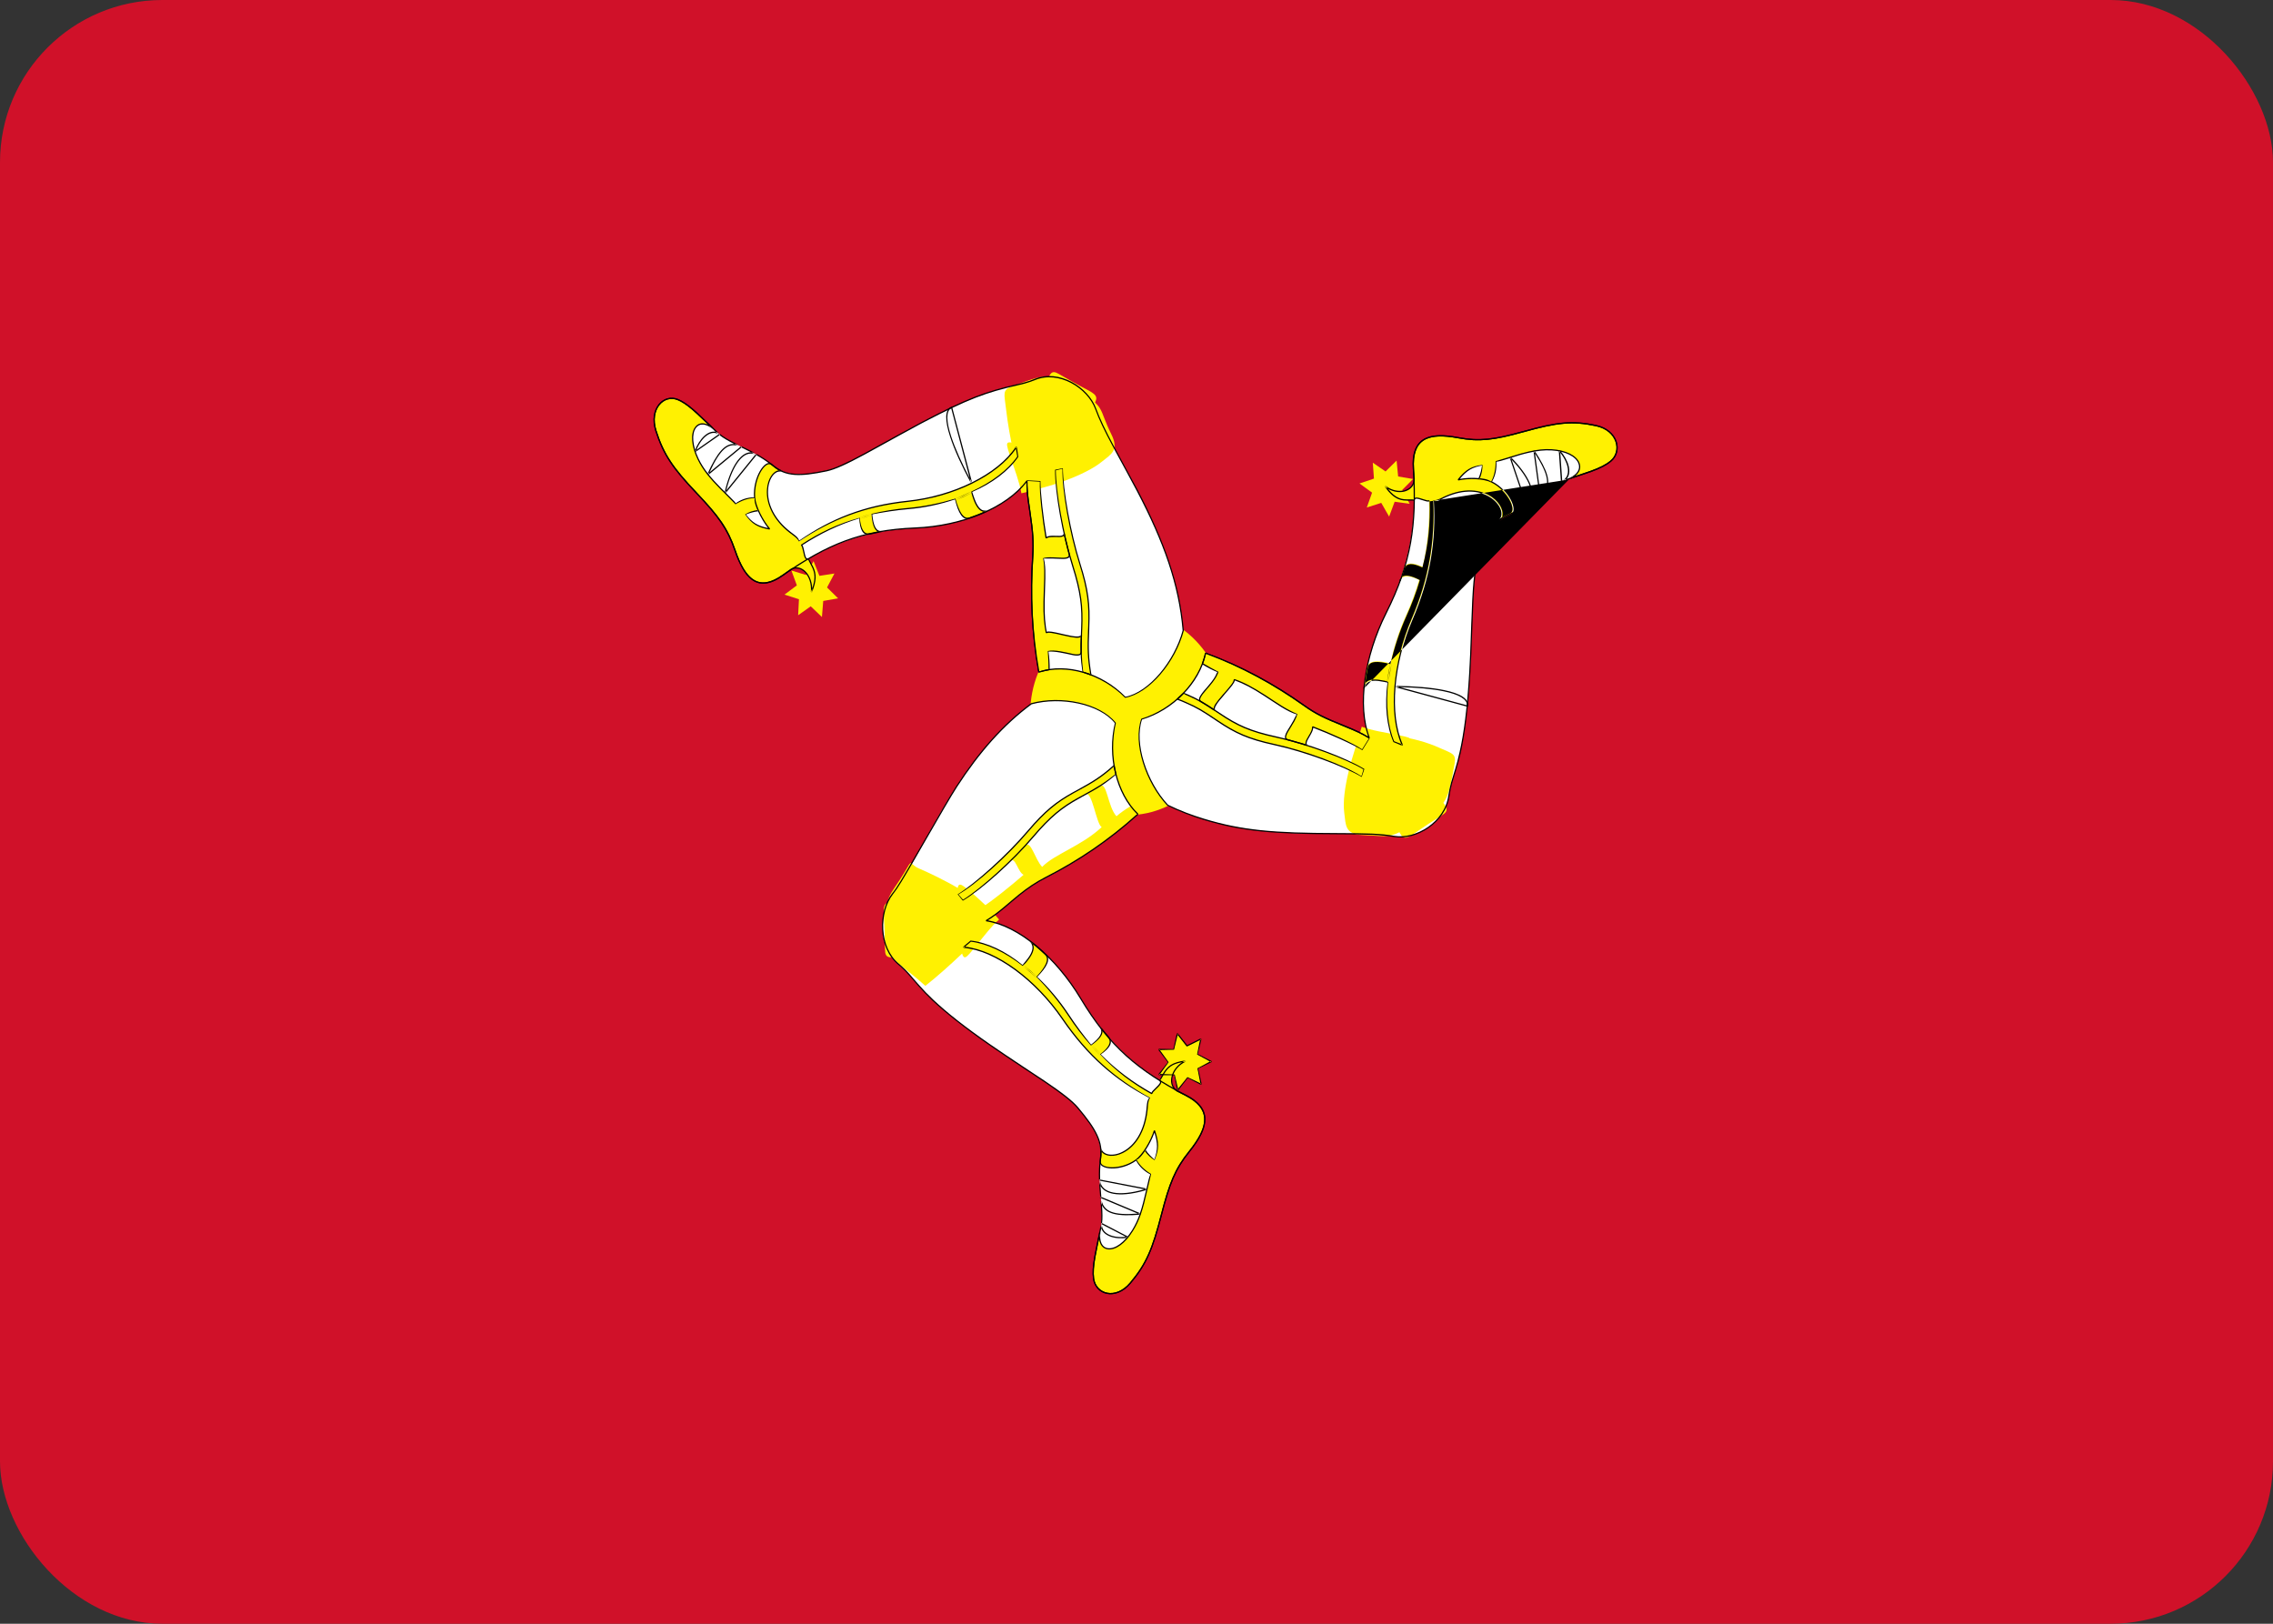 <svg width="28" height="20" viewBox="0 0 28 20" fill="none" xmlns="http://www.w3.org/2000/svg">
<rect x="0" y="0" width="28" height="20" fill="#333333" stroke="none"/>
<rect width="28" height="20" rx="2" fill="#D01129"/>
<mask id="mask0" style="mask-type:alpha" maskUnits="userSpaceOnUse" x="0" y="0" width="28" height="20">
<rect width="28" height="20" rx="2" fill="white"/>
</mask>
<g mask="url(#mask0)">
<path fill-rule="evenodd" clip-rule="evenodd" d="M13.888 10.041C14.549 10.041 15.085 9.478 15.085 8.784C15.085 8.09 14.549 7.528 13.888 7.528C13.227 7.528 12.691 8.09 12.691 8.784C12.691 9.478 13.227 10.041 13.888 10.041Z" fill="#FFF101"/>
<path fill-rule="evenodd" clip-rule="evenodd" d="M12.797 8.279C13.136 8.166 13.576 8.298 13.865 8.589C14.172 8.53 14.48 8.126 14.576 7.765C14.471 6.567 13.724 5.66 13.498 5.037C13.426 4.84 13.093 4.531 12.747 4.675C12.463 4.793 12.319 4.701 11.363 5.201C10.846 5.472 10.411 5.75 10.182 5.798C9.953 5.847 9.711 5.89 9.528 5.739C9.275 5.532 8.993 5.474 8.826 5.318C8.622 5.126 8.491 4.982 8.353 4.923C8.215 4.865 7.981 4.995 8.08 5.305C8.302 6.006 8.827 6.12 9.053 6.775C9.159 7.085 9.31 7.317 9.648 7.083C9.986 6.848 10.464 6.536 11.278 6.503C11.825 6.481 12.39 6.27 12.65 5.924C12.647 6.223 12.748 6.469 12.721 6.859C12.695 7.249 12.699 7.734 12.797 8.279Z" fill="white"/>
<path fill-rule="evenodd" clip-rule="evenodd" d="M13.438 8.312C13.338 7.722 13.52 7.637 13.302 6.946C13.171 6.531 13.088 6.01 13.086 5.767L12.998 5.794C13.001 6.036 13.084 6.557 13.215 6.973C13.425 7.641 13.262 7.743 13.342 8.282C13.366 8.287 13.418 8.305 13.438 8.312Z" fill="#FFF101"/>
<path fill-rule="evenodd" clip-rule="evenodd" d="M12.924 8.248C12.924 8.173 12.92 8.094 12.909 8.027C13.062 7.988 13.325 8.137 13.318 8.026C13.316 7.991 13.319 7.878 13.321 7.818C13.318 7.912 12.952 7.753 12.889 7.794C12.821 7.451 12.905 7.098 12.851 6.882C12.974 6.847 13.198 6.924 13.171 6.823C13.155 6.772 13.125 6.644 13.106 6.564C13.125 6.647 12.947 6.578 12.886 6.626C12.855 6.44 12.809 6.087 12.81 5.926L12.65 5.924C12.647 6.224 12.748 6.469 12.722 6.859C12.695 7.249 12.699 7.734 12.797 8.279C12.832 8.269 12.89 8.255 12.924 8.248Z" fill="#FFF101"/>
<path fill-rule="evenodd" clip-rule="evenodd" d="M12.519 5.508C12.281 5.87 11.711 6.119 11.184 6.175C10.567 6.239 10.153 6.455 9.848 6.666C9.822 6.616 9.774 6.589 9.733 6.557C9.287 6.21 9.47 5.74 9.639 5.807C9.575 5.781 9.538 5.746 9.503 5.72C9.444 5.674 9.274 5.85 9.296 6.129C9.305 6.248 9.402 6.423 9.48 6.516C9.336 6.489 9.267 6.45 9.183 6.343C9.23 6.312 9.292 6.294 9.342 6.29C9.325 6.247 9.301 6.2 9.296 6.129C9.225 6.128 9.139 6.154 9.065 6.207C8.888 6.021 8.706 5.874 8.6 5.655C8.431 5.305 8.603 5.084 8.826 5.318C8.622 5.127 8.491 4.982 8.353 4.923C8.215 4.865 7.981 4.995 8.08 5.305C8.302 6.006 8.827 6.12 9.053 6.775C9.159 7.085 9.316 7.326 9.648 7.083C9.692 7.051 9.704 7.043 9.742 7.015C9.847 6.951 10.014 7.058 9.996 7.292C10.082 7.077 10.027 7.012 9.955 6.883C9.901 6.913 9.906 6.737 9.872 6.714C10.062 6.591 10.293 6.466 10.584 6.378C10.595 6.483 10.622 6.594 10.714 6.578C10.763 6.566 10.813 6.556 10.866 6.547C10.774 6.563 10.748 6.441 10.737 6.336C10.875 6.303 11.026 6.278 11.191 6.264C11.382 6.247 11.578 6.207 11.763 6.144C11.791 6.244 11.848 6.414 11.942 6.38C12.026 6.352 12.108 6.32 12.185 6.283C12.053 6.349 12.001 6.161 11.969 6.061C12.21 5.951 12.415 5.801 12.538 5.622L12.519 5.508Z" fill="#FFF101"/>
<path fill-rule="evenodd" clip-rule="evenodd" d="M13.573 5.687C13.689 5.593 13.789 5.548 13.689 5.347C13.525 5.019 13.627 5.018 13.268 4.81C12.902 4.598 12.948 4.581 12.464 4.76C12.345 4.804 12.371 4.849 12.392 5.031C12.437 5.421 12.523 5.736 12.6 6.057C12.905 6.016 13.373 5.851 13.573 5.687Z" fill="#FFF101"/>
<path fill-rule="evenodd" clip-rule="evenodd" d="M12.437 5.599C12.374 5.407 12.391 5.433 12.622 5.492C12.698 5.239 12.802 5.025 12.861 4.821C12.927 4.592 12.947 4.55 13.043 4.606C13.167 4.678 13.302 4.754 13.39 4.799C13.544 4.879 13.521 4.906 13.448 5.032C13.374 5.158 13.134 5.414 12.986 5.68C13.181 5.825 13.244 5.838 13.105 5.9C12.95 5.97 12.691 6.056 12.582 6.076C12.562 5.95 12.498 5.781 12.437 5.599Z" fill="#FFF101"/>
<path fill-rule="evenodd" clip-rule="evenodd" d="M10.141 7.402L10.125 7.6L9.987 7.468L9.832 7.578L9.842 7.381L9.664 7.324L9.816 7.21L9.749 7.027L9.928 7.082L10.022 6.912L10.094 7.093L10.279 7.064L10.188 7.236L10.324 7.37L10.141 7.402Z" fill="#FFF101"/>
<path fill-rule="evenodd" clip-rule="evenodd" d="M14.017 10.029C13.754 9.777 13.643 9.311 13.739 8.903C13.537 8.653 13.049 8.575 12.704 8.669C11.768 9.363 11.393 10.495 10.992 11.013C10.866 11.177 10.777 11.634 11.069 11.877C11.309 12.076 11.305 12.253 12.195 12.872C12.677 13.206 13.124 13.463 13.278 13.647C13.433 13.831 13.589 14.03 13.557 14.272C13.512 14.605 13.606 14.891 13.56 15.12C13.504 15.402 13.45 15.593 13.471 15.748C13.492 15.903 13.716 16.05 13.923 15.805C14.389 15.252 14.221 14.718 14.649 14.186C14.851 13.934 14.967 13.68 14.605 13.49C14.242 13.3 13.746 13.022 13.312 12.298C13.02 11.812 12.563 11.403 12.148 11.34C12.396 11.193 12.549 10.979 12.883 10.808C13.218 10.637 13.616 10.391 14.017 10.029Z" fill="white"/>
<path fill-rule="evenodd" clip-rule="evenodd" d="M13.724 9.43C13.288 9.816 13.126 9.693 12.665 10.236C12.387 10.563 11.999 10.899 11.8 11.022L11.866 11.088C12.065 10.965 12.453 10.629 12.731 10.302C13.177 9.777 13.342 9.875 13.747 9.532C13.739 9.507 13.727 9.451 13.724 9.43Z" fill="#FFF101"/>
<path fill-rule="evenodd" clip-rule="evenodd" d="M13.928 9.93C13.866 9.967 13.803 10.01 13.753 10.054C13.644 9.934 13.636 9.62 13.548 9.682C13.52 9.701 13.425 9.755 13.374 9.783C13.454 9.739 13.505 10.151 13.571 10.188C13.322 10.421 12.988 10.521 12.838 10.678C12.748 10.584 12.698 10.342 12.629 10.417C12.595 10.457 12.504 10.548 12.448 10.606C12.507 10.547 12.539 10.744 12.609 10.775C12.471 10.896 12.203 11.114 12.069 11.194L12.148 11.341C12.396 11.193 12.549 10.979 12.883 10.808C13.218 10.637 13.616 10.391 14.017 10.029C13.991 10.002 13.95 9.957 13.928 9.93Z" fill="#FFF101"/>
<path fill-rule="evenodd" clip-rule="evenodd" d="M11.87 11.667C12.288 11.703 12.779 12.097 13.088 12.548C13.449 13.077 13.834 13.346 14.161 13.517C14.133 13.566 14.134 13.622 14.129 13.677C14.065 14.256 13.586 14.324 13.557 14.137C13.567 14.208 13.557 14.259 13.553 14.304C13.544 14.38 13.774 14.447 13.994 14.288C14.088 14.22 14.184 14.045 14.221 13.927C14.27 14.071 14.273 14.153 14.227 14.284C14.177 14.256 14.132 14.209 14.104 14.166C14.077 14.203 14.05 14.248 13.994 14.288C14.029 14.353 14.093 14.418 14.173 14.459C14.109 14.712 14.079 14.952 13.951 15.157C13.747 15.486 13.479 15.44 13.56 15.12C13.504 15.402 13.45 15.593 13.471 15.748C13.492 15.903 13.716 16.05 13.923 15.805C14.389 15.252 14.221 14.718 14.649 14.186C14.851 13.934 14.972 13.671 14.605 13.49C14.556 13.467 14.544 13.46 14.502 13.439C14.396 13.376 14.401 13.17 14.603 13.069C14.383 13.099 14.356 13.181 14.287 13.312C14.338 13.345 14.191 13.429 14.188 13.471C13.992 13.36 13.774 13.213 13.555 12.992C13.637 12.93 13.715 12.849 13.655 12.774C13.621 12.735 13.588 12.694 13.554 12.651C13.613 12.727 13.525 12.811 13.444 12.873C13.348 12.764 13.252 12.64 13.158 12.497C13.049 12.332 12.917 12.173 12.773 12.037C12.842 11.961 12.953 11.825 12.878 11.756C12.813 11.693 12.746 11.635 12.677 11.584C12.797 11.671 12.668 11.812 12.601 11.891C12.39 11.727 12.164 11.615 11.955 11.593L11.87 11.667Z" fill="#FFF101"/>
<path fill-rule="evenodd" clip-rule="evenodd" d="M11.322 10.698C11.185 10.639 11.253 10.56 11.137 10.752C10.949 11.065 10.913 10.993 10.92 11.424C10.928 11.862 11.009 11.792 11.399 12.143C11.699 11.907 12.057 11.55 12.283 11.319C12.096 11.063 11.556 10.798 11.322 10.698Z" fill="#FFF101"/>
<path fill-rule="evenodd" clip-rule="evenodd" d="M11.986 11.696C11.859 11.85 11.872 11.822 11.805 11.582C11.559 11.639 11.368 11.706 11.171 11.755C10.949 11.81 10.905 11.812 10.902 11.696C10.9 11.548 10.895 11.387 10.888 11.284C10.877 11.105 10.911 11.111 11.052 11.115C11.192 11.119 11.485 11.155 11.779 11.157C11.8 10.907 11.78 10.843 11.9 10.938C12.036 11.045 12.236 11.237 12.307 11.326C12.213 11.407 12.105 11.55 11.986 11.696Z" fill="#FFF101"/>
<path fill-rule="evenodd" clip-rule="evenodd" d="M14.622 12.883L14.792 12.798L14.753 12.99L14.921 13.076L14.754 13.165L14.796 13.355L14.625 13.274L14.508 13.427L14.464 13.237L14.277 13.236L14.39 13.08L14.274 12.927L14.461 12.923L14.503 12.732L14.622 12.883Z" fill="#FFF101"/>
<path fill-rule="evenodd" clip-rule="evenodd" d="M14.85 8.045C14.774 8.41 14.446 8.744 14.061 8.861C13.956 9.17 14.135 9.652 14.385 9.919C15.426 10.423 16.547 10.198 17.174 10.303C17.373 10.336 17.794 10.188 17.849 9.801C17.893 9.484 18.041 9.399 18.106 8.28C18.141 7.675 18.129 7.14 18.204 6.908C18.279 6.675 18.364 6.433 18.58 6.342C18.877 6.216 19.066 5.988 19.279 5.915C19.538 5.825 19.723 5.778 19.84 5.682C19.958 5.586 19.967 5.308 19.662 5.242C18.973 5.094 18.616 5.515 17.963 5.392C17.655 5.334 17.387 5.355 17.412 5.78C17.436 6.205 17.455 6.795 17.075 7.552C16.819 8.06 16.711 8.679 16.867 9.089C16.621 8.937 16.368 8.905 16.06 8.686C15.751 8.467 15.349 8.229 14.85 8.045Z" fill="white"/>
<path fill-rule="evenodd" clip-rule="evenodd" d="M14.503 8.611C15.039 8.814 15.018 9.022 15.697 9.171C16.105 9.259 16.577 9.444 16.778 9.563L16.8 9.47C16.599 9.351 16.127 9.167 15.719 9.078C15.062 8.935 15.06 8.735 14.575 8.538C14.559 8.558 14.519 8.597 14.503 8.611Z" fill="#FFF101"/>
<path fill-rule="evenodd" clip-rule="evenodd" d="M14.813 8.176C14.875 8.214 14.942 8.249 15.003 8.272C14.958 8.431 14.703 8.596 14.799 8.645C14.828 8.661 14.92 8.72 14.969 8.752C14.893 8.702 15.207 8.449 15.205 8.371C15.522 8.481 15.771 8.734 15.975 8.793C15.943 8.921 15.768 9.087 15.864 9.113C15.915 9.124 16.035 9.161 16.111 9.183C16.032 9.159 16.179 9.031 16.169 8.953C16.339 9.017 16.653 9.152 16.785 9.233L16.867 9.089C16.621 8.936 16.368 8.905 16.06 8.686C15.751 8.467 15.349 8.228 14.85 8.045C14.842 8.082 14.824 8.142 14.813 8.176Z" fill="#FFF101"/>
<path fill-rule="evenodd" clip-rule="evenodd" d="M17.275 9.178C17.096 8.78 17.175 8.137 17.393 7.63C17.648 7.037 17.677 6.553 17.656 6.17C17.71 6.171 17.755 6.141 17.803 6.12C18.312 5.887 18.609 6.289 18.469 6.409C18.522 6.364 18.569 6.348 18.608 6.33C18.676 6.299 18.616 6.056 18.375 5.936C18.272 5.885 18.079 5.885 17.963 5.91C18.058 5.793 18.124 5.75 18.255 5.727C18.257 5.786 18.241 5.85 18.219 5.897C18.263 5.903 18.313 5.905 18.375 5.936C18.411 5.872 18.432 5.781 18.426 5.688C18.667 5.62 18.88 5.528 19.113 5.541C19.486 5.562 19.582 5.829 19.279 5.915C19.538 5.825 19.723 5.778 19.84 5.682C19.958 5.586 19.967 5.308 19.662 5.242C18.973 5.094 18.616 5.515 17.963 5.392C17.655 5.334 17.377 5.356 17.412 5.78C17.416 5.836 17.417 5.85 17.421 5.899C17.421 6.027 17.249 6.125 17.065 5.992C17.199 6.177 17.281 6.16 17.423 6.159C17.425 6.095 17.568 6.186 17.604 6.168C17.611 6.402 17.598 6.674 17.525 6.983C17.433 6.94 17.328 6.91 17.295 7.001C17.28 7.052 17.264 7.103 17.245 7.155C17.278 7.063 17.391 7.101 17.483 7.143C17.441 7.285 17.387 7.435 17.316 7.592C17.234 7.774 17.169 7.973 17.129 8.172C17.032 8.147 16.864 8.114 16.844 8.217C16.825 8.307 16.811 8.398 16.803 8.486C16.814 8.333 16.996 8.38 17.094 8.401C17.064 8.675 17.085 8.937 17.171 9.138L17.275 9.178Z" fill="#FFF101"/>
<path fill-rule="evenodd" clip-rule="evenodd" d="M16.559 10.009C16.579 10.163 16.566 10.276 16.781 10.285C17.134 10.3 17.105 10.345 17.456 10.123C17.814 9.896 17.824 9.941 17.918 9.411C17.941 9.281 17.891 9.283 17.731 9.211C17.386 9.056 17.085 9.067 16.781 8.977C16.663 9.274 16.524 9.746 16.559 10.009Z" fill="#FFF101"/>
<path fill-rule="evenodd" clip-rule="evenodd" d="M17.241 9.058C17.431 9.096 17.401 9.098 17.237 9.28C17.408 9.475 17.538 9.612 17.678 9.768C17.834 9.942 17.858 9.981 17.764 10.041C17.643 10.117 17.513 10.202 17.431 10.26C17.289 10.36 17.277 10.326 17.21 10.196C17.143 10.066 17.045 9.784 16.9 9.516C16.683 9.622 16.64 9.672 16.659 9.515C16.679 9.338 16.737 9.06 16.775 8.951C16.888 8.996 17.061 9.022 17.241 9.058Z" fill="#FFF101"/>
<path fill-rule="evenodd" clip-rule="evenodd" d="M16.902 6.068L16.747 5.955L16.925 5.895L16.911 5.699L17.068 5.807L17.204 5.673L17.223 5.869L17.407 5.9L17.273 6.035L17.365 6.205L17.18 6.18L17.112 6.363L17.015 6.194L16.837 6.251L16.902 6.068Z" fill="#FFF101"/>
<path fill-rule="evenodd" clip-rule="evenodd" d="M13.86 8.595C13.571 8.303 13.133 8.174 12.8 8.286L12.79 8.28C12.703 7.793 12.683 7.322 12.714 6.858C12.726 6.678 12.716 6.547 12.681 6.313C12.666 6.215 12.664 6.202 12.659 6.162C12.649 6.081 12.643 6.013 12.643 5.945C12.386 6.27 11.844 6.488 11.278 6.511C10.609 6.538 10.191 6.714 9.652 7.089C9.353 7.297 9.182 7.173 9.046 6.777C8.956 6.516 8.846 6.365 8.583 6.086L8.563 6.065C8.287 5.774 8.167 5.604 8.073 5.308C7.985 5.031 8.175 4.839 8.356 4.916C8.368 4.921 8.38 4.927 8.393 4.934C8.451 4.965 8.511 5.011 8.59 5.083C8.617 5.108 8.696 5.184 8.758 5.242L8.758 5.242L8.758 5.242C8.791 5.274 8.82 5.301 8.831 5.312C8.84 5.321 8.849 5.329 8.859 5.337C8.845 5.328 8.831 5.322 8.816 5.319L8.748 5.253C8.686 5.195 8.607 5.119 8.58 5.095C8.502 5.023 8.443 4.978 8.386 4.947C8.374 4.941 8.362 4.935 8.35 4.93C8.181 4.858 8.003 5.039 8.087 5.303C8.18 5.596 8.299 5.765 8.573 6.054L8.593 6.076C8.858 6.355 8.969 6.508 9.06 6.772C9.193 7.16 9.355 7.277 9.644 7.076C10.185 6.7 10.606 6.523 11.278 6.496C11.85 6.472 12.397 6.249 12.644 5.919L12.657 5.924C12.657 5.997 12.662 6.071 12.674 6.16C12.679 6.2 12.681 6.213 12.695 6.31C12.73 6.546 12.741 6.678 12.729 6.859C12.698 7.319 12.717 7.786 12.803 8.269L12.795 8.272L12.805 8.278L12.803 8.269C13.141 8.16 13.579 8.29 13.864 8.582C14.152 8.527 14.467 8.145 14.568 7.766C14.519 7.196 14.335 6.681 14.004 6.048C13.953 5.95 13.813 5.694 13.746 5.57L13.709 5.501C13.603 5.304 13.537 5.165 13.491 5.039C13.396 4.78 13.042 4.56 12.75 4.682C12.71 4.698 12.671 4.711 12.629 4.723C12.602 4.731 12.574 4.738 12.537 4.746C12.148 4.835 11.932 4.912 11.366 5.208L11.319 5.233C11.21 5.291 10.948 5.436 10.784 5.526L10.784 5.526C10.715 5.564 10.664 5.592 10.649 5.6C10.425 5.721 10.285 5.784 10.184 5.806C9.849 5.876 9.679 5.873 9.523 5.745C9.474 5.705 9.422 5.668 9.364 5.633C9.349 5.624 9.334 5.615 9.318 5.607L9.323 5.601L9.321 5.591C9.338 5.6 9.354 5.61 9.371 5.62C9.429 5.655 9.483 5.692 9.532 5.733C9.684 5.858 9.85 5.861 10.181 5.791C10.28 5.77 10.42 5.706 10.643 5.586C10.657 5.579 10.708 5.55 10.777 5.512L10.777 5.512L10.777 5.512C10.941 5.422 11.203 5.277 11.312 5.22L11.36 5.194C11.927 4.897 12.143 4.821 12.533 4.731C12.571 4.723 12.598 4.716 12.625 4.708C12.667 4.697 12.705 4.684 12.744 4.667C13.045 4.542 13.407 4.767 13.504 5.034C13.55 5.159 13.616 5.297 13.721 5.494L13.758 5.562C13.826 5.686 13.965 5.943 14.017 6.04C14.348 6.675 14.533 7.192 14.583 7.767C14.48 8.154 14.16 8.54 13.86 8.595ZM9.305 5.582L9.321 5.591L9.32 5.589C9.315 5.586 9.31 5.584 9.305 5.582ZM9.252 5.571C9.27 5.571 9.287 5.575 9.305 5.582C9.278 5.567 9.25 5.553 9.219 5.537C9.203 5.529 9.17 5.513 9.139 5.498L9.138 5.495C9.126 5.489 9.114 5.484 9.102 5.48L9.074 5.466C8.982 5.421 8.919 5.384 8.869 5.345L8.869 5.344C8.866 5.341 8.862 5.339 8.859 5.337L8.869 5.345L8.869 5.356L8.864 5.36C8.86 5.357 8.856 5.353 8.852 5.35L8.852 5.35C8.855 5.352 8.857 5.354 8.86 5.356L8.861 5.344L8.852 5.35C8.851 5.35 8.851 5.35 8.851 5.349C8.84 5.341 8.831 5.332 8.821 5.324L8.816 5.319C8.723 5.299 8.616 5.399 8.555 5.559L8.566 5.568L8.864 5.36C8.91 5.396 8.967 5.429 9.045 5.469C8.931 5.463 8.835 5.569 8.713 5.841L8.724 5.851L9.134 5.512C9.165 5.527 9.198 5.543 9.212 5.551C9.226 5.558 9.239 5.565 9.252 5.571ZM9.299 5.596C9.284 5.588 9.269 5.58 9.252 5.571C9.122 5.569 8.999 5.749 8.925 6.07L8.937 6.077L9.318 5.607L9.305 5.599L9.305 5.599L9.314 5.603L9.311 5.591L9.305 5.599L9.299 5.596ZM8.946 6.042C9.029 5.708 9.166 5.544 9.299 5.596L9.305 5.599L8.946 6.042ZM8.946 6.042L8.939 6.073L8.926 6.067L8.946 6.042ZM9.119 5.505L9.134 5.512L9.14 5.508L9.139 5.498L9.119 5.488L9.102 5.48C9.082 5.473 9.063 5.469 9.045 5.469L9.067 5.48L9.097 5.494C8.969 5.452 8.872 5.533 8.74 5.818L8.715 5.839L8.726 5.848L8.74 5.818L9.119 5.505ZM9.121 5.503C9.113 5.5 9.105 5.497 9.097 5.494L9.113 5.502L9.119 5.505L9.121 5.503ZM9.121 5.503L9.132 5.509L9.131 5.496L9.121 5.503ZM8.578 5.542L8.852 5.35C8.851 5.35 8.851 5.35 8.851 5.349C8.763 5.293 8.647 5.379 8.578 5.542ZM8.578 5.542L8.557 5.556L8.568 5.565C8.571 5.557 8.574 5.549 8.578 5.542Z" fill="black"/>
<path fill-rule="evenodd" clip-rule="evenodd" d="M13.418 7.76C13.407 7.986 13.411 8.108 13.445 8.31L13.436 8.319C13.425 8.315 13.411 8.31 13.396 8.305C13.374 8.297 13.35 8.289 13.335 8.283C13.308 8.105 13.306 7.995 13.316 7.786L13.318 7.743C13.329 7.475 13.309 7.295 13.208 6.975C13.087 6.589 12.994 6.061 12.997 5.786L13.093 5.767C13.096 6.033 13.188 6.559 13.309 6.943C13.411 7.265 13.431 7.447 13.419 7.717L13.418 7.76ZM13.441 8.305L13.431 8.313C13.43 8.309 13.43 8.305 13.429 8.3C13.433 8.302 13.437 8.303 13.441 8.305ZM13.343 8.274C13.362 8.278 13.401 8.29 13.429 8.3C13.396 8.104 13.393 7.982 13.403 7.759L13.405 7.716C13.416 7.448 13.396 7.268 13.296 6.948C13.174 6.562 13.081 6.035 13.088 5.774L13.006 5.793C13.008 6.06 13.101 6.585 13.222 6.97C13.323 7.292 13.344 7.473 13.332 7.743L13.33 7.787C13.321 7.994 13.323 8.104 13.343 8.274Z" fill="black"/>
<path fill-rule="evenodd" clip-rule="evenodd" d="M11.719 5.01C11.637 5.047 11.638 5.177 11.704 5.38C11.756 5.542 11.85 5.746 11.962 5.954L11.976 5.948L11.729 5.015L11.719 5.01ZM12.916 8.025C12.926 8.09 12.931 8.168 12.931 8.247L12.925 8.255L12.9 8.26C12.864 8.268 12.822 8.278 12.79 8.28C12.703 7.793 12.683 7.322 12.714 6.858C12.726 6.678 12.716 6.547 12.681 6.313C12.666 6.215 12.664 6.202 12.659 6.162C12.648 6.072 12.642 5.998 12.65 5.916L12.817 5.925C12.816 6.064 12.853 6.382 12.892 6.613C12.912 6.602 12.941 6.598 12.987 6.599L13.006 6.6C13.048 6.601 13.065 6.601 13.08 6.596C13.097 6.592 13.103 6.583 13.099 6.565L13.113 6.561C13.118 6.582 13.14 6.675 13.139 6.669L13.141 6.677C13.158 6.75 13.17 6.795 13.178 6.821C13.187 6.854 13.172 6.874 13.137 6.881C13.112 6.886 13.088 6.886 13.018 6.882C12.998 6.881 12.987 6.881 12.974 6.88C12.941 6.879 12.915 6.88 12.893 6.88C12.88 6.88 12.868 6.88 12.858 6.88C12.88 6.967 12.881 7.045 12.873 7.267C12.865 7.483 12.866 7.593 12.884 7.723C12.887 7.743 12.891 7.763 12.894 7.782C12.922 7.772 12.97 7.781 13.094 7.81L13.102 7.812C13.178 7.829 13.217 7.837 13.252 7.839C13.293 7.842 13.313 7.835 13.314 7.817L13.313 7.846C13.3 7.854 13.279 7.857 13.251 7.855C13.215 7.852 13.175 7.844 13.099 7.827L13.091 7.825C12.96 7.794 12.913 7.787 12.893 7.8L12.882 7.795C12.877 7.772 12.873 7.749 12.87 7.725C12.851 7.594 12.85 7.483 12.858 7.267C12.867 7.047 12.866 6.968 12.85 6.875C12.882 6.865 12.921 6.863 12.975 6.865C12.987 6.865 12.999 6.866 13.019 6.867C13.087 6.871 13.111 6.871 13.134 6.866C13.161 6.861 13.17 6.849 13.164 6.825C13.156 6.799 13.144 6.754 13.127 6.681L13.125 6.673C13.126 6.677 13.115 6.632 13.107 6.598C13.114 6.589 13.116 6.577 13.113 6.561L13.099 6.565L13.107 6.598C13.101 6.604 13.094 6.608 13.084 6.611C13.067 6.616 13.05 6.616 13.005 6.615L12.987 6.615C12.937 6.614 12.908 6.618 12.891 6.632L12.879 6.627C12.84 6.394 12.802 6.067 12.81 5.933L12.657 5.924C12.656 5.997 12.662 6.071 12.673 6.16C12.678 6.2 12.681 6.213 12.695 6.31C12.73 6.546 12.741 6.678 12.729 6.859C12.697 7.322 12.717 7.792 12.795 8.272C12.825 8.263 12.876 8.25 12.916 8.241L12.916 8.247L12.922 8.24L12.916 8.241C12.917 8.165 12.912 8.09 12.907 8.019C12.948 8.009 12.997 8.011 13.061 8.022C13.082 8.025 13.103 8.03 13.133 8.036C13.225 8.057 13.239 8.06 13.265 8.06C13.299 8.061 13.312 8.051 13.311 8.027C13.309 8 13.31 7.93 13.313 7.846C13.323 7.84 13.328 7.83 13.329 7.818L13.314 7.817L13.314 7.817L13.329 7.818C13.325 7.914 13.323 7.997 13.325 8.026C13.328 8.061 13.306 8.076 13.265 8.075C13.237 8.075 13.223 8.072 13.13 8.051C13.101 8.045 13.079 8.04 13.058 8.037C12.997 8.026 12.949 8.024 12.916 8.025ZM11.717 5.028L11.714 5.019L11.724 5.024C11.722 5.025 11.719 5.027 11.717 5.028ZM11.945 5.891C11.847 5.703 11.765 5.522 11.717 5.375C11.656 5.187 11.653 5.065 11.717 5.028L11.945 5.891ZM11.945 5.891C11.955 5.91 11.965 5.928 11.975 5.947L11.961 5.953L11.945 5.891ZM11.761 6.148L11.761 6.148L11.761 6.148L11.761 6.148L11.765 6.165C11.834 6.138 11.903 6.106 11.972 6.07L11.967 6.054L11.966 6.054L11.966 6.054L11.966 6.054L11.761 6.148ZM11.761 6.148C11.829 6.121 11.898 6.09 11.966 6.054L11.966 6.054L11.972 6.07L11.766 6.165L11.761 6.148L11.761 6.148ZM10.582 6.376C10.582 6.376 10.582 6.376 10.582 6.376L10.586 6.393L10.739 6.346L10.736 6.329C10.736 6.329 10.736 6.329 10.736 6.329L10.736 6.329L10.735 6.329C10.683 6.343 10.632 6.359 10.582 6.376L10.582 6.376L10.582 6.376ZM10.582 6.376L10.586 6.393C10.636 6.376 10.687 6.36 10.739 6.346L10.736 6.329C10.736 6.329 10.736 6.329 10.735 6.329L10.582 6.376C10.582 6.376 10.582 6.376 10.582 6.376Z" fill="black"/>
<path fill-rule="evenodd" clip-rule="evenodd" d="M11.183 6.167C11.741 6.108 12.288 5.845 12.513 5.503L12.526 5.506L12.544 5.627C12.425 5.8 12.224 5.953 11.976 6.059C11.976 6.057 11.986 6.091 11.99 6.101C11.995 6.118 12.001 6.133 12.006 6.147C12.05 6.264 12.101 6.313 12.177 6.278C12.158 6.287 12.139 6.296 12.12 6.304C12.067 6.298 12.026 6.244 11.992 6.153C11.987 6.139 11.982 6.123 11.976 6.106C11.973 6.096 11.962 6.062 11.966 6.054C12.216 5.94 12.415 5.789 12.531 5.623L12.515 5.527C12.518 5.522 12.522 5.517 12.525 5.512L12.512 5.509L12.515 5.527C12.281 5.866 11.738 6.124 11.184 6.182C10.65 6.238 10.24 6.403 9.842 6.669C9.825 6.638 9.805 6.619 9.755 6.583L9.755 6.582C9.742 6.573 9.736 6.568 9.728 6.563C9.527 6.406 9.434 6.208 9.448 6.026C9.457 5.898 9.521 5.803 9.594 5.793C9.607 5.801 9.621 5.808 9.636 5.814L9.641 5.799C9.625 5.793 9.609 5.791 9.594 5.793C9.58 5.786 9.568 5.778 9.555 5.769C9.543 5.76 9.511 5.735 9.502 5.728C9.5 5.726 9.499 5.726 9.499 5.726C9.429 5.671 9.285 5.893 9.303 6.128C9.311 6.234 9.397 6.406 9.486 6.511L9.479 6.523C9.332 6.495 9.262 6.455 9.179 6.336C9.222 6.308 9.279 6.289 9.331 6.283L9.335 6.293L9.335 6.292L9.341 6.282C9.338 6.282 9.334 6.283 9.331 6.283C9.331 6.283 9.331 6.283 9.331 6.283L9.32 6.257C9.31 6.231 9.302 6.208 9.298 6.186C9.295 6.169 9.294 6.153 9.296 6.136C9.293 6.136 9.291 6.136 9.289 6.136C9.218 6.137 9.137 6.164 9.06 6.212C9.049 6.2 9.038 6.189 9.026 6.177C9.006 6.156 8.953 6.103 8.916 6.066C8.897 6.048 8.883 6.034 8.878 6.029C8.736 5.885 8.655 5.784 8.594 5.659C8.514 5.493 8.504 5.342 8.561 5.263C8.598 5.21 8.657 5.2 8.724 5.231C8.732 5.239 8.74 5.246 8.748 5.253C8.761 5.266 8.774 5.278 8.785 5.289C8.696 5.214 8.616 5.21 8.572 5.272C8.52 5.345 8.529 5.491 8.607 5.652C8.667 5.775 8.747 5.875 8.888 6.018C8.893 6.022 8.907 6.037 8.926 6.055C8.963 6.092 9.016 6.145 9.036 6.166C9.048 6.178 9.06 6.189 9.061 6.2C9.129 6.152 9.21 6.124 9.288 6.127C9.271 5.882 9.423 5.647 9.508 5.713C9.508 5.713 9.509 5.714 9.511 5.716C9.521 5.723 9.551 5.748 9.563 5.756C9.588 5.774 9.613 5.788 9.642 5.8L9.636 5.814C9.557 5.782 9.473 5.88 9.462 6.027C9.449 6.204 9.539 6.397 9.737 6.55C9.744 6.556 9.75 6.56 9.763 6.57L9.763 6.57C9.815 6.608 9.836 6.628 9.844 6.659C10.234 6.389 10.646 6.223 11.183 6.167ZM9.338 6.298C9.286 6.303 9.229 6.321 9.189 6.337C9.267 6.437 9.331 6.477 9.461 6.504C9.415 6.445 9.37 6.371 9.338 6.298ZM8.795 5.278C8.771 5.257 8.747 5.242 8.724 5.231C8.667 5.177 8.604 5.116 8.58 5.095C8.502 5.023 8.443 4.978 8.386 4.947C8.374 4.941 8.362 4.935 8.35 4.93C8.181 4.858 8.003 5.039 8.087 5.303C8.18 5.596 8.299 5.765 8.573 6.054L8.593 6.076C8.858 6.355 8.969 6.508 9.06 6.772C9.121 6.952 9.187 7.069 9.27 7.13C9.369 7.202 9.49 7.189 9.644 7.076C9.662 7.063 9.675 7.054 9.696 7.038L9.697 7.038C9.711 7.028 9.722 7.02 9.738 7.008C9.855 6.937 9.999 7.055 10.005 7.248C10 7.261 9.995 7.274 9.99 7.288L10.004 7.292C10.005 7.277 10.005 7.262 10.005 7.248C10.043 7.137 10.041 7.067 10.005 6.99C9.998 6.975 9.99 6.96 9.979 6.94C9.979 6.94 9.979 6.94 9.979 6.939C9.973 6.929 9.954 6.896 9.958 6.889C9.94 6.9 9.925 6.891 9.914 6.87C9.907 6.855 9.902 6.837 9.895 6.8L9.893 6.792C9.883 6.746 9.877 6.726 9.868 6.72L9.869 6.708C10.094 6.561 10.321 6.45 10.591 6.377C10.605 6.513 10.64 6.583 10.712 6.57C10.747 6.562 10.78 6.555 10.814 6.548C10.829 6.556 10.847 6.558 10.867 6.554C10.817 6.563 10.767 6.573 10.715 6.585C10.63 6.6 10.591 6.523 10.586 6.385C10.329 6.463 10.106 6.572 9.884 6.715C9.893 6.727 9.899 6.748 9.907 6.788L9.909 6.797C9.916 6.832 9.921 6.849 9.927 6.863C9.935 6.878 9.941 6.882 9.961 6.879L9.992 6.933C10.003 6.952 10.011 6.968 10.018 6.983C10.06 7.073 10.059 7.155 10.003 7.294L9.989 7.291C10.005 7.084 9.86 6.952 9.746 7.021C9.731 7.032 9.719 7.04 9.705 7.051L9.704 7.051C9.683 7.066 9.671 7.075 9.652 7.089C9.494 7.205 9.366 7.218 9.262 7.142C9.175 7.079 9.108 6.959 9.046 6.777C8.956 6.516 8.846 6.365 8.583 6.086L8.563 6.065C8.287 5.774 8.167 5.604 8.073 5.308C7.985 5.031 8.175 4.839 8.356 4.916C8.368 4.921 8.38 4.927 8.393 4.934C8.451 4.965 8.511 5.011 8.59 5.083C8.617 5.108 8.696 5.184 8.758 5.242C8.771 5.255 8.784 5.267 8.795 5.278ZM10.865 6.539L10.867 6.554L10.865 6.539C10.865 6.539 10.865 6.539 10.865 6.539ZM10.865 6.539C10.793 6.552 10.759 6.478 10.745 6.335C10.882 6.309 11.032 6.285 11.192 6.271C11.385 6.255 11.582 6.213 11.765 6.151C11.803 6.319 11.861 6.417 11.945 6.387C12.032 6.358 12.111 6.327 12.183 6.292C12.184 6.292 12.186 6.291 12.188 6.29L12.182 6.276C12.18 6.277 12.178 6.278 12.177 6.278C12.178 6.278 12.18 6.277 12.181 6.276L12.188 6.29C12.186 6.291 12.184 6.292 12.183 6.292C12.16 6.303 12.139 6.307 12.12 6.304C12.064 6.329 12.005 6.351 11.94 6.373C11.869 6.398 11.815 6.305 11.77 6.141C11.579 6.198 11.383 6.239 11.191 6.256C11.03 6.27 10.879 6.294 10.736 6.329C10.743 6.45 10.767 6.525 10.814 6.548C10.831 6.545 10.848 6.542 10.865 6.539ZM8.795 5.278C8.807 5.288 8.819 5.3 8.831 5.312L8.821 5.324C8.814 5.317 8.801 5.305 8.785 5.289C8.797 5.299 8.809 5.31 8.821 5.323L8.831 5.312C8.824 5.306 8.811 5.294 8.795 5.278Z" fill="black"/>
<path fill-rule="evenodd" clip-rule="evenodd" d="M13.746 8.904C13.65 9.314 13.763 9.775 14.022 10.023L14.022 10.034C13.664 10.358 13.286 10.611 12.887 10.814C12.77 10.874 12.669 10.941 12.56 11.029C12.533 11.051 12.506 11.073 12.472 11.102C12.475 11.1 12.406 11.158 12.387 11.174C12.301 11.246 12.238 11.294 12.169 11.336C12.566 11.407 13.016 11.791 13.318 12.294C13.675 12.889 14.03 13.181 14.608 13.483C14.929 13.652 14.913 13.869 14.654 14.191C14.482 14.405 14.414 14.578 14.314 14.964C14.205 15.385 14.13 15.572 13.928 15.81C13.744 16.028 13.491 15.952 13.464 15.749C13.454 15.676 13.46 15.594 13.48 15.48C13.489 15.429 13.525 15.253 13.543 15.166L13.553 15.118C13.556 15.106 13.558 15.095 13.559 15.083C13.559 15.099 13.561 15.114 13.566 15.129L13.557 15.17C13.539 15.257 13.503 15.432 13.494 15.483C13.475 15.595 13.469 15.676 13.478 15.747C13.504 15.936 13.742 16.008 13.918 15.8C14.117 15.564 14.192 15.379 14.3 14.96C14.4 14.572 14.469 14.397 14.643 14.181C14.896 13.866 14.912 13.66 14.602 13.497C14.021 13.193 13.664 12.9 13.306 12.302C13.001 11.794 12.543 11.408 12.147 11.348L12.144 11.334C12.219 11.289 12.286 11.24 12.378 11.162C12.397 11.146 12.466 11.088 12.463 11.09C12.497 11.061 12.524 11.039 12.551 11.017C12.661 10.929 12.762 10.861 12.88 10.801C13.276 10.599 13.651 10.348 14.006 10.028L14.012 10.034L14.012 10.023L14.006 10.028C13.747 9.775 13.635 9.312 13.733 8.907C13.544 8.673 13.072 8.577 12.708 8.675C12.358 8.934 12.067 9.267 11.791 9.691C11.715 9.808 11.561 10.076 11.411 10.336L11.411 10.336C11.255 10.607 11.104 10.87 11.049 10.948C11.032 10.973 11.015 10.996 10.998 11.018C10.831 11.234 10.827 11.666 11.074 11.871C11.085 11.88 11.096 11.89 11.107 11.9C11.141 11.93 11.171 11.961 11.207 12.001L11.248 12.049L11.248 12.049L11.248 12.049C11.277 12.082 11.31 12.121 11.326 12.138C11.379 12.198 11.432 12.253 11.496 12.313C11.661 12.469 11.884 12.646 12.2 12.865C12.36 12.977 12.866 13.311 12.864 13.309C13.087 13.46 13.214 13.558 13.284 13.642C13.51 13.911 13.592 14.066 13.564 14.273C13.553 14.358 13.549 14.434 13.552 14.529L13.546 14.527L13.538 14.534C13.534 14.436 13.538 14.358 13.55 14.271C13.577 14.07 13.496 13.917 13.273 13.652C13.204 13.57 13.078 13.472 12.856 13.322C12.858 13.324 12.352 12.99 12.192 12.878C11.875 12.658 11.652 12.48 11.486 12.325C11.422 12.264 11.369 12.208 11.315 12.148C11.3 12.131 11.266 12.092 11.238 12.059L11.196 12.011C11.161 11.972 11.131 11.941 11.098 11.911C11.087 11.902 11.076 11.892 11.065 11.883C10.811 11.672 10.815 11.23 10.987 11.008C11.004 10.987 11.021 10.964 11.038 10.939C11.092 10.862 11.243 10.6 11.398 10.33L11.398 10.33L11.398 10.33L11.398 10.33L11.398 10.33L11.398 10.33L11.398 10.33C11.548 10.069 11.702 9.8 11.779 9.683C12.056 9.257 12.348 8.923 12.702 8.661C13.073 8.561 13.551 8.659 13.746 8.904ZM13.539 14.553L13.538 14.534L13.537 14.535C13.537 14.541 13.538 14.547 13.539 14.553ZM13.556 14.606C13.548 14.59 13.542 14.572 13.539 14.553C13.541 14.606 13.546 14.665 13.552 14.735L13.553 14.746L13.55 14.748C13.551 14.762 13.553 14.776 13.556 14.788C13.567 14.928 13.57 15 13.562 15.068L13.56 15.068C13.56 15.073 13.559 15.078 13.559 15.083L13.562 15.068L13.571 15.062L13.576 15.065C13.576 15.07 13.575 15.076 13.574 15.081L13.574 15.081C13.574 15.077 13.575 15.074 13.575 15.07L13.565 15.076L13.574 15.081C13.574 15.082 13.574 15.083 13.574 15.084C13.572 15.096 13.57 15.109 13.568 15.122L13.566 15.129C13.597 15.223 13.733 15.271 13.895 15.246L13.897 15.232L13.576 15.065C13.583 15.008 13.582 14.947 13.575 14.845C13.627 14.952 13.763 14.986 14.049 14.961L14.051 14.946L13.567 14.743L13.566 14.733C13.562 14.687 13.559 14.645 13.556 14.606ZM13.553 14.551C13.554 14.569 13.555 14.587 13.556 14.606C13.62 14.725 13.83 14.747 14.131 14.655L14.13 14.64L13.552 14.529L13.553 14.544L13.552 14.544L13.551 14.534L13.543 14.542L13.552 14.544L13.553 14.551ZM14.097 14.649C13.78 14.74 13.577 14.698 13.553 14.551L13.553 14.544L14.097 14.649ZM14.097 14.649L14.127 14.64L14.128 14.655L14.097 14.649ZM13.568 14.76L13.567 14.743L13.56 14.74L13.553 14.746L13.556 14.788C13.56 14.809 13.567 14.828 13.575 14.845C13.574 14.827 13.572 14.807 13.57 14.786C13.6 14.923 13.715 14.971 14.016 14.948L14.045 14.961L14.048 14.946L14.016 14.948L13.568 14.76ZM13.566 14.759C13.567 14.768 13.569 14.777 13.57 14.786L13.568 14.76L13.566 14.759ZM13.566 14.759L13.565 14.746L13.555 14.754L13.566 14.759ZM13.869 15.234L13.574 15.081C13.574 15.082 13.574 15.083 13.574 15.084C13.573 15.191 13.702 15.253 13.869 15.234ZM13.869 15.234L13.891 15.245L13.893 15.231C13.885 15.232 13.877 15.233 13.869 15.234Z" fill="black"/>
<path fill-rule="evenodd" clip-rule="evenodd" d="M13.262 9.734C13.475 9.618 13.564 9.561 13.719 9.424L13.731 9.428C13.733 9.44 13.736 9.456 13.739 9.472C13.744 9.496 13.749 9.521 13.752 9.538C13.614 9.655 13.533 9.705 13.334 9.813L13.293 9.836C13.084 9.951 12.943 10.064 12.736 10.307C12.478 10.611 12.09 10.959 11.861 11.094L11.797 11.016C12.015 10.88 12.403 10.533 12.659 10.231C12.867 9.986 13.01 9.872 13.221 9.756L13.262 9.734ZM13.717 9.431L13.728 9.436C13.725 9.438 13.722 9.441 13.719 9.444C13.718 9.439 13.717 9.435 13.717 9.431ZM13.719 9.444C13.569 9.576 13.479 9.633 13.268 9.747L13.227 9.769C13.018 9.885 12.877 9.998 12.67 10.241C12.413 10.545 12.024 10.893 11.806 11.017L11.863 11.082C12.081 10.947 12.468 10.6 12.725 10.297C12.933 10.053 13.076 9.938 13.286 9.822L13.327 9.8C13.526 9.692 13.606 9.642 13.741 9.535C13.734 9.516 13.725 9.474 13.719 9.444Z" fill="black"/>
<path fill-rule="evenodd" clip-rule="evenodd" d="M12.597 11.896L12.606 11.884C12.666 11.931 12.723 11.98 12.777 12.031L12.768 12.043L12.597 11.896ZM12.597 11.897C12.657 11.943 12.714 11.992 12.768 12.042L12.777 12.031L12.606 11.884L12.597 11.897ZM13.56 13.007C13.561 13.007 13.561 13.008 13.561 13.008L13.572 12.996L13.572 12.996C13.572 12.996 13.572 12.996 13.572 12.996L13.561 13.008L13.56 13.007ZM13.44 12.88L13.56 13.007C13.521 12.968 13.481 12.926 13.44 12.88ZM13.439 12.879C13.439 12.879 13.439 12.88 13.44 12.88L13.439 12.879L13.439 12.879ZM13.451 12.868L13.439 12.879C13.439 12.879 13.439 12.879 13.439 12.879L13.45 12.868L13.451 12.868ZM13.451 12.868L13.572 12.996C13.533 12.956 13.492 12.914 13.451 12.868ZM13.451 12.868L13.451 12.868L13.451 12.868C13.451 12.868 13.451 12.868 13.451 12.868Z" fill="black"/>
<path fill-rule="evenodd" clip-rule="evenodd" d="M11.875 11.673L11.871 11.66C11.877 11.66 11.882 11.661 11.888 11.661L11.875 11.673ZM12.726 11.631C12.738 11.661 12.736 11.694 12.721 11.731C12.708 11.765 12.685 11.8 12.652 11.841C12.64 11.856 12.628 11.871 12.597 11.897C12.378 11.726 12.154 11.622 11.96 11.599L11.888 11.661C12.285 11.705 12.769 12.07 13.094 12.544C13.407 13.002 13.748 13.292 14.167 13.521C14.149 13.552 14.144 13.579 14.139 13.644L14.139 13.645C14.137 13.661 14.137 13.668 14.136 13.678C14.107 13.939 13.991 14.122 13.833 14.201C13.723 14.256 13.613 14.246 13.569 14.185C13.568 14.169 13.567 14.153 13.564 14.136L13.55 14.138C13.553 14.156 13.559 14.172 13.569 14.185C13.569 14.211 13.568 14.238 13.564 14.273C13.562 14.289 13.561 14.297 13.56 14.305C13.55 14.396 13.805 14.415 13.99 14.282C14.073 14.221 14.172 14.058 14.214 13.924L14.228 13.924C14.278 14.072 14.28 14.155 14.223 14.29C14.179 14.266 14.135 14.223 14.104 14.179C14.107 14.175 14.109 14.172 14.11 14.171L14.109 14.171L14.098 14.17C14.1 14.173 14.102 14.176 14.104 14.179C14.104 14.179 14.104 14.179 14.104 14.179C14.103 14.18 14.102 14.181 14.101 14.182C14.095 14.192 14.086 14.204 14.082 14.209C14.07 14.225 14.059 14.239 14.047 14.251C14.04 14.258 14.033 14.265 14.026 14.271C14.018 14.278 14.009 14.283 14 14.284C14.001 14.286 14.002 14.288 14.004 14.29C14.04 14.354 14.103 14.415 14.18 14.46C14.167 14.513 14.164 14.526 14.135 14.653C14.077 14.909 14.038 15.031 13.957 15.161C13.861 15.317 13.741 15.401 13.648 15.389C13.586 15.381 13.547 15.333 13.539 15.256C13.546 15.224 13.552 15.194 13.557 15.171C13.539 15.29 13.576 15.365 13.649 15.374C13.736 15.385 13.851 15.304 13.945 15.153C14.024 15.025 14.063 14.904 14.121 14.649C14.15 14.522 14.153 14.509 14.17 14.465C14.097 14.428 14.033 14.368 13.996 14.296C13.804 14.434 13.534 14.413 13.546 14.303C13.546 14.295 13.547 14.287 13.549 14.271C13.555 14.216 13.556 14.183 13.55 14.138L13.564 14.136C13.578 14.224 13.701 14.251 13.827 14.187C13.98 14.11 14.093 13.932 14.121 13.676C14.122 13.667 14.123 13.659 14.124 13.644L14.124 13.642C14.13 13.576 14.135 13.547 14.157 13.524C13.74 13.305 13.397 13.013 13.082 12.553C12.755 12.075 12.264 11.709 11.87 11.675L11.866 11.661L11.956 11.585C12.159 11.607 12.385 11.713 12.596 11.886C12.617 11.86 12.629 11.846 12.641 11.831C12.673 11.792 12.695 11.758 12.707 11.726C12.729 11.671 12.721 11.627 12.676 11.593C12.693 11.605 12.709 11.618 12.726 11.631ZM13.581 12.697C13.586 12.752 13.535 12.811 13.439 12.878C13.339 12.766 13.243 12.64 13.152 12.501C13.042 12.335 12.91 12.177 12.767 12.031C12.88 11.909 12.93 11.813 12.873 11.761C12.823 11.713 12.774 11.67 12.726 11.631C12.718 11.612 12.704 11.595 12.685 11.581C12.749 11.629 12.815 11.685 12.883 11.75C12.949 11.812 12.897 11.912 12.777 12.031C12.921 12.167 13.053 12.325 13.164 12.492C13.255 12.631 13.35 12.756 13.44 12.867C13.551 12.782 13.594 12.715 13.548 12.656C13.559 12.67 13.57 12.684 13.581 12.697ZM13.559 12.646L13.548 12.656C13.548 12.656 13.548 12.656 13.548 12.656L13.559 12.646ZM14.184 13.459C13.955 13.33 13.753 13.181 13.56 12.986C13.671 12.913 13.716 12.839 13.661 12.769C13.626 12.729 13.592 12.689 13.559 12.646L13.559 12.646C13.572 12.663 13.579 12.68 13.581 12.697C13.604 12.725 13.626 12.752 13.65 12.779C13.697 12.838 13.657 12.905 13.551 12.986C13.746 13.195 13.951 13.346 14.185 13.477L14.196 13.471C14.196 13.46 14.209 13.446 14.248 13.408L14.255 13.402C14.277 13.38 14.29 13.366 14.298 13.352C14.309 13.333 14.307 13.316 14.29 13.305C14.295 13.31 14.316 13.271 14.326 13.254C14.327 13.252 14.328 13.25 14.328 13.249C14.383 13.15 14.436 13.106 14.563 13.083C14.407 13.185 14.381 13.375 14.498 13.446C14.515 13.454 14.527 13.46 14.543 13.468L14.544 13.469C14.577 13.485 14.581 13.487 14.601 13.497C14.771 13.581 14.843 13.685 14.833 13.811C14.824 13.917 14.76 14.035 14.643 14.181C14.469 14.397 14.4 14.572 14.3 14.96C14.192 15.379 14.117 15.564 13.917 15.8C13.741 16.009 13.504 15.937 13.478 15.747C13.469 15.676 13.474 15.596 13.494 15.483C13.501 15.446 13.521 15.343 13.539 15.256C13.537 15.23 13.538 15.2 13.543 15.167C13.543 15.167 13.543 15.167 13.543 15.167C13.548 15.141 13.552 15.124 13.553 15.119L13.567 15.122C13.563 15.139 13.56 15.155 13.557 15.171C13.557 15.171 13.557 15.171 13.557 15.17C13.563 15.145 13.566 15.127 13.567 15.122L13.553 15.118C13.549 15.135 13.546 15.151 13.543 15.167C13.525 15.254 13.489 15.429 13.48 15.48C13.46 15.595 13.454 15.677 13.464 15.749C13.491 15.952 13.744 16.028 13.928 15.81C14.129 15.572 14.205 15.385 14.314 14.964C14.414 14.578 14.482 14.405 14.654 14.191C14.773 14.043 14.838 13.922 14.847 13.812C14.858 13.679 14.783 13.569 14.608 13.483C14.587 13.473 14.583 13.471 14.55 13.455L14.55 13.454C14.533 13.446 14.521 13.44 14.505 13.432C14.391 13.363 14.427 13.165 14.606 13.076L14.602 13.062C14.441 13.084 14.378 13.128 14.316 13.241C14.31 13.251 14.295 13.279 14.287 13.296C14.283 13.302 14.281 13.306 14.28 13.308C14.292 13.324 14.293 13.332 14.285 13.344C14.278 13.356 14.266 13.37 14.245 13.39L14.238 13.397C14.203 13.43 14.189 13.446 14.184 13.459ZM14.563 13.083C14.575 13.076 14.587 13.069 14.6 13.062L14.604 13.077C14.589 13.079 14.576 13.081 14.563 13.083ZM12.685 11.581C12.684 11.58 12.682 11.579 12.681 11.578L12.673 11.59C12.674 11.591 12.675 11.592 12.676 11.593C12.675 11.592 12.674 11.591 12.673 11.59L12.681 11.578C12.682 11.579 12.684 11.579 12.685 11.581ZM14.113 14.165C14.143 14.21 14.186 14.253 14.22 14.281C14.263 14.16 14.263 14.081 14.221 13.95C14.196 14.021 14.156 14.1 14.113 14.165Z" fill="black"/>
<path fill-rule="evenodd" clip-rule="evenodd" d="M14.624 12.873L14.509 12.727L14.496 12.73L14.454 12.921L14.274 12.919L14.268 12.931L14.385 13.084L14.271 13.23L14.277 13.243L14.464 13.244L14.501 13.428L14.514 13.431L14.631 13.279L14.793 13.362L14.803 13.353L14.761 13.163L14.925 13.082L14.925 13.069L14.756 12.983L14.8 12.799L14.789 12.791L14.624 12.873ZM14.782 12.811L14.625 12.889L14.616 12.887L14.507 12.748L14.511 12.734L14.498 12.737L14.507 12.748L14.462 12.93L14.288 12.934L14.279 12.922L14.274 12.934L14.288 12.934L14.396 13.084L14.291 13.228L14.277 13.227L14.283 13.24L14.291 13.228L14.471 13.235L14.512 13.41L14.502 13.422L14.515 13.425L14.512 13.41L14.628 13.267L14.786 13.342L14.789 13.357L14.799 13.348L14.786 13.342L14.751 13.158L14.905 13.075L14.918 13.082L14.918 13.069L14.905 13.075L14.746 12.988L14.782 12.811ZM14.782 12.811L14.796 12.805L14.785 12.796L14.782 12.811Z" fill="black"/>
<path fill-rule="evenodd" clip-rule="evenodd" d="M14.059 8.853C14.444 8.736 14.769 8.402 14.843 8.043L14.853 8.038C15.299 8.202 15.697 8.419 16.064 8.68C16.216 8.788 16.307 8.831 16.574 8.939C16.701 8.991 16.776 9.025 16.853 9.071C16.713 8.675 16.804 8.074 17.068 7.548C17.381 6.926 17.444 6.457 17.404 5.78C17.383 5.404 17.57 5.31 17.965 5.384C18.222 5.433 18.406 5.409 18.753 5.312L18.78 5.305C19.173 5.196 19.368 5.171 19.663 5.235C19.935 5.293 19.999 5.562 19.845 5.687C19.787 5.735 19.712 5.772 19.596 5.815C19.559 5.828 19.447 5.866 19.365 5.893L19.365 5.893C19.325 5.906 19.293 5.917 19.281 5.921L19.269 5.926C19.281 5.918 19.291 5.909 19.299 5.899L19.361 5.878L19.361 5.878C19.442 5.851 19.555 5.813 19.591 5.8C19.706 5.759 19.779 5.722 19.836 5.675C19.98 5.558 19.92 5.305 19.661 5.25C19.368 5.187 19.175 5.211 18.784 5.32L18.757 5.327C18.408 5.424 18.222 5.448 17.962 5.399C17.576 5.327 17.398 5.415 17.419 5.779C17.459 6.459 17.395 6.93 17.081 7.555C16.814 8.086 16.725 8.695 16.874 9.086L16.863 9.095C16.781 9.044 16.706 9.009 16.569 8.954C16.301 8.845 16.209 8.801 16.056 8.692C15.692 8.434 15.297 8.218 14.856 8.055L14.857 8.046L14.848 8.052L14.856 8.055C14.777 8.417 14.45 8.75 14.068 8.863C13.969 9.152 14.126 9.63 14.388 9.912C14.53 9.981 14.678 10.038 14.831 10.084C15.304 10.228 15.692 10.259 16.461 10.261C16.857 10.262 17.011 10.267 17.176 10.295C17.437 10.339 17.796 10.127 17.841 9.8C17.849 9.746 17.86 9.696 17.875 9.639C17.885 9.604 17.928 9.464 17.924 9.478C17.946 9.405 17.963 9.342 17.979 9.268C18.033 9.03 18.073 8.722 18.099 8.279C18.109 8.108 18.111 8.041 18.124 7.677C18.14 7.22 18.155 7.035 18.197 6.905C18.306 6.565 18.393 6.412 18.577 6.335C18.651 6.304 18.719 6.266 18.794 6.217L18.797 6.224L18.806 6.227C18.729 6.278 18.659 6.317 18.583 6.349C18.404 6.424 18.319 6.574 18.211 6.91C18.17 7.038 18.155 7.223 18.139 7.677C18.126 8.042 18.123 8.109 18.113 8.28C18.087 8.723 18.048 9.032 17.994 9.272C17.977 9.346 17.96 9.409 17.938 9.482C17.942 9.469 17.899 9.609 17.889 9.644C17.874 9.7 17.863 9.749 17.856 9.802C17.809 10.138 17.442 10.355 17.173 10.31C17.01 10.283 16.856 10.277 16.461 10.276C15.69 10.274 15.302 10.243 14.827 10.099C14.673 10.052 14.525 9.995 14.38 9.924C14.111 9.637 13.953 9.153 14.059 8.853ZM18.821 6.218L18.806 6.227L18.808 6.228C18.812 6.225 18.817 6.221 18.821 6.218ZM18.856 6.175C18.847 6.191 18.836 6.205 18.821 6.218C18.845 6.201 18.87 6.184 18.896 6.165C18.911 6.154 18.944 6.131 18.974 6.108L18.977 6.11C18.988 6.101 18.998 6.093 19.007 6.084L19.038 6.062C19.09 6.023 19.131 5.996 19.17 5.973C19.194 5.96 19.216 5.948 19.237 5.939L19.24 5.94C19.25 5.936 19.26 5.931 19.269 5.926C19.258 5.93 19.248 5.934 19.237 5.939L19.229 5.934L19.228 5.926C19.233 5.924 19.239 5.921 19.244 5.919L19.244 5.921C19.241 5.923 19.237 5.925 19.233 5.926L19.245 5.933L19.244 5.921C19.249 5.919 19.254 5.916 19.258 5.913C19.264 5.911 19.27 5.909 19.276 5.907L19.299 5.899C19.364 5.822 19.33 5.679 19.217 5.547L19.202 5.552L19.228 5.926C19.207 5.936 19.186 5.947 19.163 5.96C19.127 5.981 19.09 6.005 19.045 6.038C19.106 5.937 19.066 5.797 18.903 5.55L18.89 5.555L18.964 6.097C18.934 6.119 18.903 6.142 18.888 6.152L18.856 6.175ZM18.812 6.205C18.827 6.196 18.841 6.186 18.856 6.175C18.923 6.058 18.836 5.856 18.609 5.628L18.597 5.636L18.794 6.217L18.807 6.209L18.807 6.209L18.799 6.215L18.811 6.219L18.807 6.209L18.812 6.205ZM18.621 5.662C18.855 5.904 18.921 6.11 18.812 6.205L18.807 6.209L18.621 5.662ZM18.621 5.662L18.599 5.639L18.611 5.631L18.621 5.662ZM18.977 6.087L18.964 6.097L18.965 6.105L18.974 6.108L18.99 6.096L18.99 6.096L19.007 6.084C19.022 6.069 19.035 6.054 19.045 6.038L19.029 6.049L18.998 6.072C19.096 5.977 19.078 5.848 18.909 5.585L18.904 5.553L18.891 5.558L18.909 5.585L18.977 6.087ZM18.978 6.09C18.985 6.084 18.991 6.078 18.998 6.072L18.982 6.084L18.977 6.087L18.978 6.09ZM18.978 6.09L18.968 6.097L18.98 6.102L18.978 6.09ZM19.22 5.576L19.244 5.919C19.249 5.917 19.254 5.915 19.258 5.913C19.348 5.856 19.329 5.714 19.22 5.576ZM19.22 5.576L19.218 5.551L19.203 5.556C19.209 5.563 19.215 5.57 19.22 5.576Z" fill="black"/>
<path fill-rule="evenodd" clip-rule="evenodd" d="M14.61 8.663C14.575 8.647 14.539 8.632 14.5 8.618L14.498 8.605C14.507 8.596 14.519 8.585 14.531 8.574C14.548 8.558 14.566 8.542 14.578 8.531C14.597 8.539 14.616 8.546 14.634 8.554C14.775 8.616 14.836 8.654 15.023 8.779C15.247 8.93 15.401 9 15.72 9.07C16.1 9.153 16.581 9.332 16.807 9.472L16.774 9.57C16.554 9.439 16.074 9.26 15.696 9.178C15.375 9.108 15.219 9.037 14.993 8.885C14.809 8.76 14.748 8.724 14.61 8.663ZM14.508 8.616L14.505 8.603C14.509 8.605 14.513 8.606 14.517 8.608C14.514 8.611 14.51 8.614 14.508 8.616ZM14.581 8.543C14.569 8.558 14.539 8.587 14.517 8.608C14.551 8.621 14.584 8.635 14.615 8.649C14.755 8.71 14.816 8.747 15.001 8.872C15.225 9.023 15.38 9.093 15.699 9.163C16.078 9.245 16.559 9.424 16.771 9.561L16.796 9.477C16.576 9.346 16.096 9.167 15.717 9.085C15.396 9.015 15.24 8.944 15.015 8.792C14.829 8.667 14.768 8.63 14.628 8.568C14.627 8.568 14.626 8.568 14.625 8.567C14.608 8.56 14.591 8.552 14.581 8.543Z" fill="black"/>
<path fill-rule="evenodd" clip-rule="evenodd" d="M17.492 7.146C17.511 7.089 17.527 7.036 17.54 6.985L17.524 6.981L17.524 6.981L17.524 6.981C17.524 6.981 17.524 6.981 17.524 6.981L17.476 7.141C17.476 7.141 17.476 7.141 17.476 7.141L17.476 7.141L17.476 7.141L17.492 7.146ZM17.476 7.141L17.492 7.145L17.54 6.985L17.524 6.981L17.524 6.981C17.511 7.032 17.494 7.085 17.476 7.141L17.476 7.141ZM15 8.28C14.941 8.257 14.874 8.222 14.81 8.182L14.806 8.173L14.815 8.147L14.815 8.147C14.826 8.111 14.839 8.068 14.853 8.038C15.299 8.202 15.697 8.419 16.064 8.68C16.216 8.788 16.307 8.832 16.574 8.94C16.711 8.995 16.788 9.031 16.873 9.093L16.782 9.24C16.668 9.17 16.386 9.044 16.177 8.964C16.176 8.985 16.167 9.01 16.149 9.042C16.145 9.05 16.141 9.057 16.135 9.067C16.108 9.114 16.102 9.124 16.098 9.141C16.092 9.16 16.096 9.171 16.113 9.176L16.109 9.191L16.109 9.191L16.113 9.176L16.082 9.167C16.08 9.158 16.08 9.148 16.084 9.136C16.089 9.118 16.094 9.108 16.123 9.059C16.128 9.049 16.133 9.042 16.137 9.035C16.156 8.999 16.165 8.974 16.162 8.954L16.172 8.945C16.383 9.026 16.672 9.155 16.779 9.23L16.863 9.095C16.781 9.045 16.705 9.009 16.569 8.954C16.301 8.845 16.209 8.802 16.056 8.693C15.69 8.433 15.293 8.216 14.857 8.047C14.85 8.078 14.835 8.131 14.822 8.172L14.817 8.169L14.82 8.178L14.822 8.172C14.885 8.21 14.949 8.243 15.01 8.275C15.008 8.282 15.005 8.29 15.002 8.298C14.983 8.344 14.951 8.39 14.899 8.452L14.873 8.482L14.843 8.518C14.823 8.541 14.81 8.558 14.801 8.573C14.779 8.608 14.779 8.626 14.802 8.638C14.824 8.65 14.884 8.688 14.95 8.731C14.95 8.743 14.955 8.752 14.965 8.759L14.973 8.746L14.973 8.746L14.965 8.759C14.892 8.711 14.82 8.665 14.795 8.652C14.763 8.635 14.763 8.606 14.789 8.565C14.799 8.549 14.812 8.531 14.832 8.507L14.863 8.472L14.888 8.442C14.94 8.381 14.971 8.337 14.988 8.292L14.989 8.291C14.992 8.284 14.994 8.278 15 8.28ZM14.973 8.746L14.95 8.731C14.949 8.715 14.957 8.695 14.972 8.671C14.992 8.641 15.018 8.608 15.069 8.549L15.076 8.542C15.17 8.435 15.198 8.397 15.197 8.371L15.207 8.364C15.325 8.405 15.434 8.464 15.577 8.556L15.582 8.559L15.582 8.559L15.582 8.559L15.582 8.559L15.582 8.559L15.582 8.559C15.611 8.578 15.751 8.671 15.791 8.695C15.866 8.741 15.924 8.77 15.982 8.795C15.976 8.82 15.964 8.848 15.947 8.881C15.938 8.897 15.928 8.914 15.914 8.936L15.914 8.937C15.87 9.009 15.861 9.023 15.854 9.039C15.853 9.042 15.851 9.046 15.85 9.051L15.849 9.052C15.837 9.083 15.842 9.099 15.866 9.105C15.893 9.111 15.937 9.124 16.011 9.146L16.017 9.147L16.068 9.162L16.082 9.167C16.086 9.178 16.095 9.186 16.109 9.191L16.064 9.177L16.013 9.162L16.008 9.161C15.934 9.139 15.889 9.126 15.863 9.12C15.828 9.111 15.821 9.085 15.836 9.046L15.836 9.045L15.836 9.045L15.836 9.045L15.836 9.045C15.838 9.04 15.84 9.036 15.841 9.032C15.848 9.016 15.857 9.001 15.901 8.93L15.902 8.928C15.915 8.906 15.925 8.889 15.934 8.873C15.94 8.862 15.945 8.851 15.95 8.841L15.95 8.841C15.959 8.824 15.966 8.81 15.973 8.8C15.919 8.784 15.859 8.755 15.783 8.708C15.743 8.684 15.602 8.59 15.574 8.572L15.574 8.572L15.574 8.572L15.569 8.569C15.431 8.479 15.324 8.422 15.211 8.381C15.206 8.412 15.175 8.451 15.086 8.552L15.08 8.56C15.03 8.617 15.003 8.65 14.985 8.68C14.962 8.715 14.959 8.737 14.973 8.746ZM18.086 8.699C18.096 8.606 17.988 8.541 17.788 8.5C17.628 8.467 17.413 8.45 17.185 8.448L17.183 8.463L18.077 8.705L18.086 8.699ZM18.072 8.688L18.08 8.69L18.071 8.697C18.072 8.694 18.072 8.691 18.072 8.688ZM17.246 8.464C17.45 8.468 17.64 8.485 17.785 8.515C17.971 8.553 18.073 8.612 18.072 8.688L17.246 8.464ZM17.246 8.464C17.226 8.464 17.206 8.463 17.185 8.463L17.187 8.448L17.246 8.464ZM17.103 8.402C17.113 8.324 17.126 8.248 17.143 8.174L17.127 8.171L17.087 8.4L17.103 8.402ZM17.103 8.402L17.086 8.4C17.096 8.322 17.11 8.245 17.127 8.171L17.143 8.174L17.103 8.402Z" fill="black"/>
<path fill-rule="evenodd" clip-rule="evenodd" d="M17.4 7.633C17.169 8.169 17.112 8.798 17.282 9.174L17.273 9.185L17.165 9.14C17.081 8.945 17.055 8.687 17.092 8.408L17.055 8.4C17.025 8.394 17.001 8.39 16.978 8.387C16.877 8.376 16.819 8.402 16.811 8.481C16.812 8.46 16.815 8.439 16.818 8.417C16.846 8.376 16.902 8.364 16.98 8.372C17.003 8.375 17.027 8.379 17.058 8.385C17.067 8.387 17.093 8.393 17.101 8.402C17.07 8.686 17.095 8.942 17.174 9.13L17.261 9.164C17.264 9.17 17.266 9.175 17.268 9.181L17.277 9.17L17.261 9.164C17.099 8.782 17.158 8.159 17.387 7.627C17.608 7.112 17.676 6.657 17.656 6.162C17.69 6.163 17.715 6.154 17.768 6.128L17.771 6.126C17.785 6.119 17.792 6.116 17.8 6.112C18.031 6.007 18.239 6.022 18.384 6.126C18.483 6.198 18.53 6.302 18.503 6.373C18.49 6.381 18.479 6.39 18.464 6.403L18.473 6.415C18.487 6.403 18.497 6.389 18.503 6.373C18.523 6.36 18.546 6.349 18.596 6.327L18.605 6.322C18.686 6.285 18.574 6.044 18.372 5.943C18.372 5.943 18.372 5.943 18.372 5.943C18.28 5.897 18.096 5.889 17.964 5.918L17.957 5.905C18.054 5.786 18.122 5.742 18.262 5.726C18.264 5.779 18.251 5.84 18.23 5.891L18.22 5.89L18.22 5.89L18.226 5.9C18.227 5.897 18.228 5.894 18.23 5.891C18.23 5.891 18.23 5.891 18.23 5.891L18.235 5.891C18.276 5.896 18.304 5.901 18.327 5.91C18.342 5.915 18.355 5.922 18.369 5.932C18.37 5.93 18.371 5.928 18.372 5.926C18.407 5.861 18.425 5.773 18.424 5.68C18.462 5.669 18.5 5.658 18.554 5.641C18.725 5.588 18.755 5.579 18.828 5.562C18.931 5.538 19.023 5.528 19.113 5.533C19.29 5.543 19.419 5.61 19.456 5.7C19.481 5.761 19.46 5.82 19.401 5.865C19.387 5.87 19.374 5.874 19.361 5.878C19.347 5.883 19.334 5.887 19.323 5.891C19.429 5.848 19.472 5.778 19.443 5.706C19.409 5.622 19.284 5.558 19.113 5.548C19.023 5.543 18.933 5.553 18.831 5.577C18.758 5.594 18.729 5.602 18.558 5.656C18.504 5.673 18.466 5.684 18.433 5.687C18.439 5.773 18.422 5.86 18.38 5.93C18.59 6.036 18.708 6.292 18.611 6.336L18.602 6.341C18.522 6.377 18.511 6.383 18.473 6.415L18.464 6.403C18.53 6.346 18.491 6.221 18.375 6.138C18.235 6.038 18.032 6.023 17.806 6.126C17.798 6.13 17.791 6.133 17.777 6.14L17.774 6.142C17.72 6.169 17.692 6.178 17.663 6.169C17.691 6.658 17.622 7.116 17.4 7.633ZM19.327 5.906C19.356 5.894 19.381 5.88 19.401 5.865C19.476 5.84 19.56 5.811 19.591 5.8C19.705 5.759 19.779 5.722 19.836 5.675C19.98 5.558 19.92 5.305 19.66 5.25C19.368 5.187 19.175 5.211 18.783 5.32L18.756 5.327C18.407 5.424 18.222 5.448 17.962 5.399C17.783 5.366 17.653 5.367 17.562 5.412C17.453 5.466 17.403 5.583 17.419 5.779C17.42 5.787 17.42 5.792 17.42 5.797C17.421 5.807 17.422 5.816 17.424 5.843L17.424 5.846C17.425 5.864 17.427 5.878 17.428 5.899C17.428 6.041 17.259 6.112 17.097 6.021C17.088 6.01 17.08 5.999 17.071 5.987L17.061 5.998C17.073 6.006 17.085 6.014 17.097 6.021C17.145 6.08 17.187 6.115 17.232 6.133C17.274 6.15 17.306 6.153 17.394 6.151C17.408 6.151 17.415 6.151 17.416 6.158C17.416 6.136 17.431 6.127 17.453 6.128C17.469 6.129 17.487 6.133 17.519 6.144L17.524 6.146C17.572 6.162 17.591 6.166 17.6 6.161L17.611 6.167C17.619 6.445 17.597 6.707 17.522 6.99C17.403 6.934 17.328 6.931 17.302 7.003C17.292 7.038 17.281 7.073 17.269 7.107C17.256 7.117 17.245 7.132 17.238 7.152L17.252 7.157C17.252 7.157 17.252 7.157 17.252 7.157C17.258 7.14 17.264 7.124 17.269 7.107C17.312 7.075 17.386 7.091 17.49 7.145C17.447 7.293 17.391 7.443 17.322 7.595C17.24 7.778 17.176 7.977 17.127 8.18C16.97 8.139 16.866 8.141 16.851 8.218C16.837 8.288 16.825 8.354 16.818 8.417C16.806 8.433 16.799 8.454 16.796 8.48C16.796 8.481 16.796 8.483 16.796 8.485L16.81 8.486C16.81 8.485 16.81 8.483 16.811 8.481C16.811 8.483 16.81 8.485 16.81 8.486L16.796 8.485M17.596 6.178C17.583 6.18 17.562 6.174 17.519 6.16L17.515 6.159C17.484 6.148 17.467 6.144 17.453 6.143C17.437 6.142 17.431 6.147 17.423 6.166L17.394 6.166C17.304 6.168 17.271 6.166 17.227 6.148C17.171 6.125 17.119 6.079 17.059 5.996L17.069 5.985C17.232 6.103 17.414 6.037 17.414 5.899C17.412 5.88 17.411 5.865 17.41 5.847L17.409 5.844C17.407 5.817 17.407 5.808 17.406 5.799C17.405 5.793 17.405 5.788 17.404 5.78C17.388 5.578 17.441 5.455 17.556 5.398C17.651 5.351 17.783 5.35 17.965 5.384C18.222 5.433 18.406 5.409 18.753 5.312L18.78 5.305C19.173 5.196 19.368 5.171 19.663 5.235C19.935 5.293 19.999 5.562 19.845 5.687C19.787 5.735 19.712 5.772 19.596 5.815C19.559 5.828 19.447 5.866 19.365 5.893C19.351 5.898 19.338 5.902 19.327 5.906C19.312 5.912 19.297 5.917 19.28 5.922L19.276 5.907C19.284 5.904 19.301 5.899 19.323 5.891C19.309 5.897 19.293 5.902 19.276 5.907L19.281 5.921C19.289 5.919 19.305 5.913 19.327 5.906M17.982 5.899C18.054 5.886 18.138 5.882 18.214 5.889C18.236 5.84 18.25 5.779 18.256 5.734C18.135 5.756 18.07 5.794 17.982 5.899Z" fill="black"/>
</g>
</svg>

